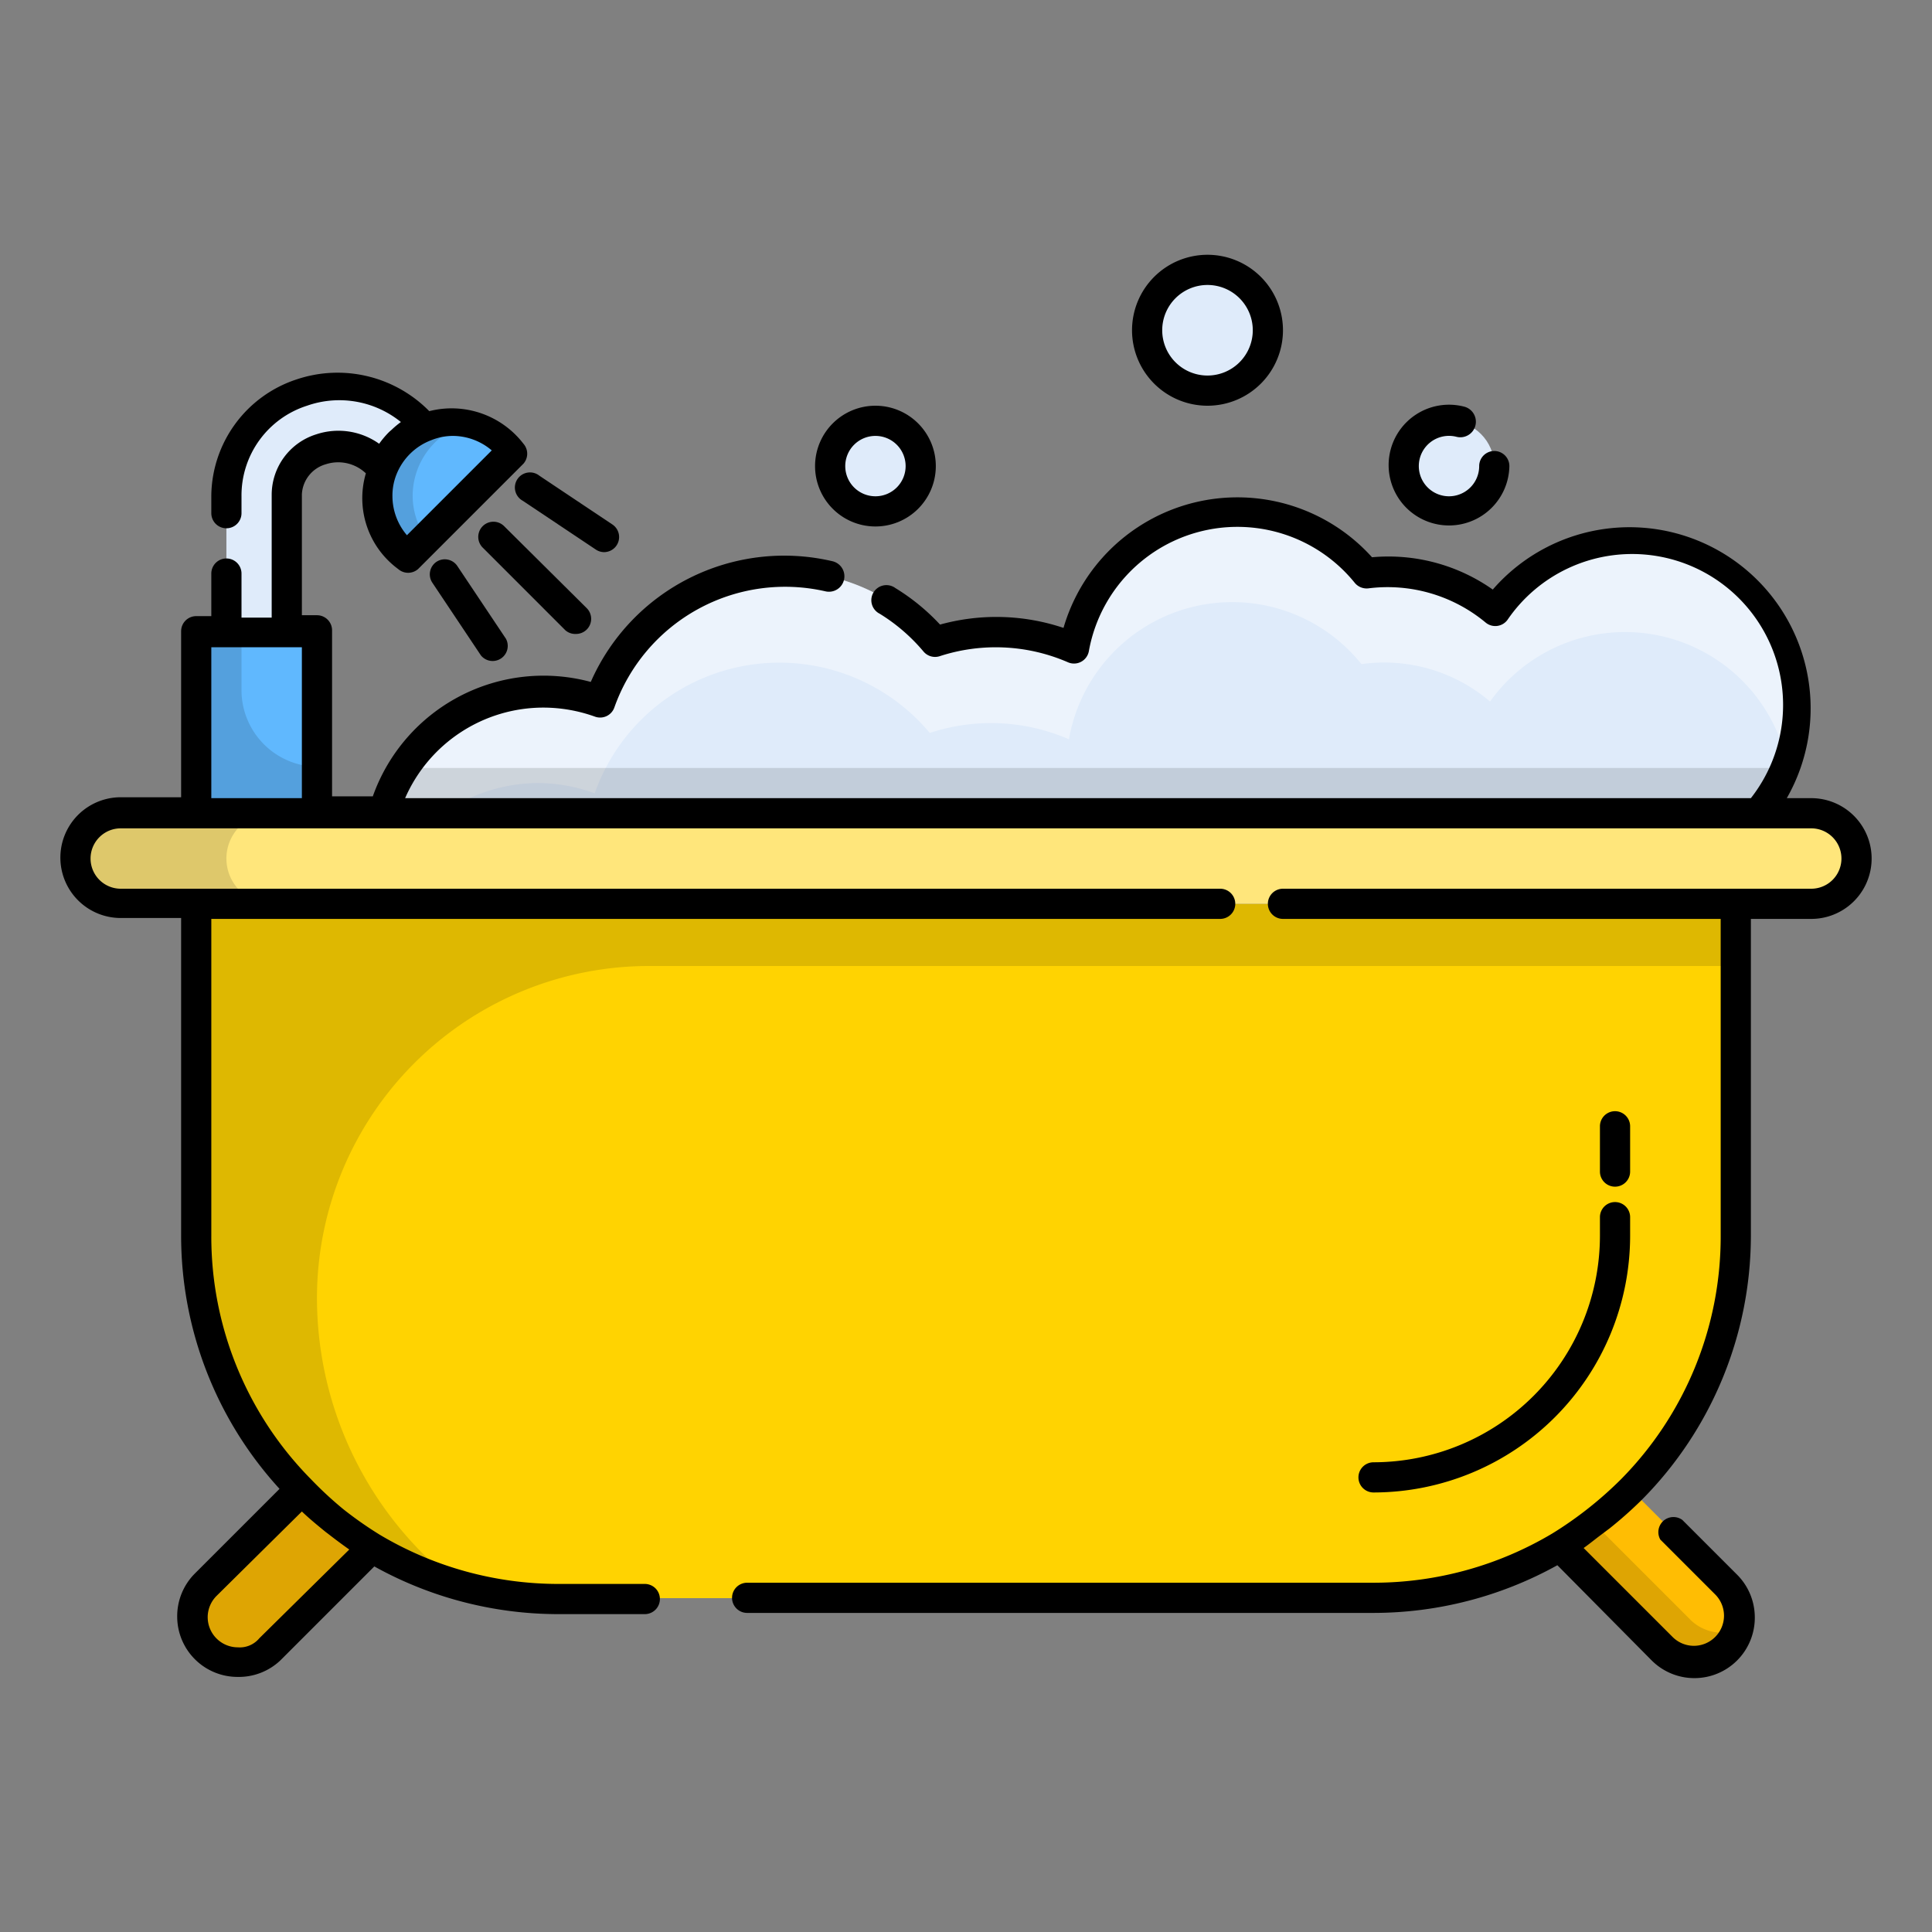 <svg xmlns="http://www.w3.org/2000/svg" viewBox="0 0 64 64"><rect x="0" y="0" width="64" height="64" fill="#808080" stroke="none"/><defs><style>.cls-1{fill:#dfebfa;}.cls-2{fill:#fff;opacity:0.4;}.cls-3{fill:#ffbd03;}.cls-4{opacity:0.13;}.cls-5{fill:#ffd301;}.cls-6{fill:#ffe67b;}.cls-7{fill:#60b8fe;}</style></defs><title>bathtube</title><g id="bathtube"><path class="cls-1" d="M54,17.94a5.49,5.49,0,0,0-4.46,2.29A5.4,5.4,0,0,0,45.28,19a5.49,5.49,0,0,0-9.69,2.49A6.47,6.47,0,0,0,31,21.26a6.49,6.49,0,0,0-11.1,2,5.5,5.5,0,1,0,2.94,7.83,6.47,6.47,0,0,0,5.21.51,6.49,6.49,0,0,0,11.46-3.89,5.26,5.26,0,0,0,2.23.16,5.49,5.49,0,0,0,8.74-.24A5.5,5.5,0,1,0,54,17.94Z"/><path class="cls-2" d="M17.82,25.94a5.48,5.48,0,0,1,1.88.34,6.49,6.49,0,0,1,11.1-2,6.47,6.47,0,0,1,4.61.21A5.49,5.49,0,0,1,45.1,22a5.4,5.4,0,0,1,4.26,1.24,5.49,5.49,0,0,1,9.83,2,5.49,5.49,0,0,0-9.65-5A5.4,5.4,0,0,0,45.28,19a5.49,5.49,0,0,0-9.69,2.49A6.47,6.47,0,0,0,31,21.26a6.49,6.49,0,0,0-11.1,2,5.49,5.49,0,0,0-7.24,6.35A5.5,5.5,0,0,1,17.82,25.94Z"/><rect class="cls-3" x="8.5" y="46.94" width="3" height="9" rx="1.5" ry="1.5" transform="translate(39.3 8) rotate(45)"/><rect class="cls-4" x="8.5" y="46.94" width="3" height="9" rx="1.5" ry="1.5" transform="translate(39.3 8) rotate(45)"/><rect class="cls-3" x="52.5" y="46.94" width="3" height="9" rx="1.5" ry="1.5" transform="translate(128.56 49.63) rotate(135)"/><path class="cls-4" d="M56,53.66l-4.24-4.24a1.49,1.49,0,0,1-.35-1.51,1.46,1.46,0,0,0-.61.35,1.5,1.5,0,0,0,0,2.12l4.24,4.24a1.5,1.5,0,0,0,2.12,0,1.46,1.46,0,0,0,.35-.61A1.49,1.49,0,0,1,56,53.66Z"/><path class="cls-5" d="M6.5,29.94h51a0,0,0,0,1,0,0v11a12,12,0,0,1-12,12h-27a12,12,0,0,1-12-12v-11A0,0,0,0,1,6.5,29.94Z"/><path class="cls-4" d="M10.5,43h0a11,11,0,0,1,11-11h36V29.94H6.5v11a12,12,0,0,0,8.62,11.51A12,12,0,0,1,10.5,43Z"/><rect class="cls-6" x="2.5" y="26.94" width="59" height="3" rx="1.5" ry="1.5"/><path class="cls-4" d="M7.5,28.44A1.5,1.5,0,0,1,9,26.94H4a1.5,1.5,0,0,0,0,3H9A1.5,1.5,0,0,1,7.5,28.44Z"/><rect class="cls-7" x="6.5" y="20.94" width="4" height="6"/><path class="cls-4" d="M8,22.9v-2H6.5v6h4v-1.5h0A2.54,2.54,0,0,1,8,22.9Z"/><path class="cls-1" d="M9.5,20.94h-2V16.41A3.6,3.6,0,0,1,10,13a3.77,3.77,0,0,1,4.23,1.28l-1.53,1.29a1.84,1.84,0,0,0-2.07-.68A1.59,1.59,0,0,0,9.5,16.37Z"/><path class="cls-7" d="M13.49,18.42,17,14.93a2.49,2.49,0,1,0-3.49,3.49Z"/><path class="cls-4" d="M13.67,16.44A2.5,2.5,0,0,1,15.59,14a2.46,2.46,0,0,0-.59-.07,2.49,2.49,0,0,0-1.51,4.48l.61-.61A2.44,2.44,0,0,1,13.67,16.44Z"/><circle class="cls-1" cx="29" cy="15.44" r="1.5"/><circle class="cls-1" cx="40" cy="10.94" r="2"/><circle class="cls-1" cx="48" cy="15.44" r="1.5"/><path class="cls-4" d="M12.71,26.94H58.24a5.49,5.49,0,0,0,.88-1.5H13.39A5.47,5.47,0,0,0,12.71,26.94Z"/><path d="M53,40.94a7.51,7.51,0,0,1-7.5,7.5.5.5,0,0,0,0,1,8.51,8.51,0,0,0,8.5-8.5v-.62a.5.5,0,0,0-1,0Z"/><path d="M53.5,39.31a.5.5,0,0,0,.5-.5v-1.5a.5.5,0,0,0-1,0v1.5A.5.5,0,0,0,53.5,39.31Z"/><path d="M60,26.44h-.81a6,6,0,0,0-9.74-6.91,6,6,0,0,0-4-1.07A6,6,0,0,0,35.23,20.8a7,7,0,0,0-4.09-.11,7,7,0,0,0-1.48-1.21.5.5,0,1,0-.52.85,6,6,0,0,1,1.45,1.25.5.5,0,0,0,.53.16,6,6,0,0,1,4.26.2.5.5,0,0,0,.69-.37,5,5,0,0,1,8.81-2.26.51.51,0,0,0,.45.18,5.08,5.08,0,0,1,3.88,1.13.5.5,0,0,0,.73-.09A5,5,0,1,1,58,26.44H13.42a5,5,0,0,1,4.58-3,5.08,5.08,0,0,1,1.71.3.5.5,0,0,0,.64-.3,6,6,0,0,1,7-3.85.5.5,0,1,0,.22-1,7,7,0,0,0-8,4,6,6,0,0,0-7.22,3.79H11v-5.5a.5.5,0,0,0-.5-.5H10V16.38a1.09,1.09,0,0,1,.79-1,1.33,1.33,0,0,1,1.33.3,2.91,2.91,0,0,0,1.07,3.17.5.5,0,0,0,.66,0l3.49-3.49a.5.5,0,0,0,0-.66,3,3,0,0,0-3.12-1.08,4.26,4.26,0,0,0-4.4-1.05A4.1,4.1,0,0,0,7,16.41V17a.5.5,0,0,0,1,0v-.56a3.12,3.12,0,0,1,2.17-3,3.24,3.24,0,0,1,3.11.54,2.94,2.94,0,0,0-.3.25l-.08.07a3,3,0,0,0-.34.4,2.33,2.33,0,0,0-2.09-.31,2.1,2.1,0,0,0-1.47,2v4.07H8V19a.5.5,0,0,0-1,0v1.41H6.5a.5.5,0,0,0-.5.5v5.5H4a2,2,0,0,0,0,4H6v10.5a12.42,12.42,0,0,0,3.26,8.41l-2.8,2.8a2,2,0,0,0-.59,1.43,2,2,0,0,0,2,2h0A2,2,0,0,0,9.29,55l3.11-3.11a12.56,12.56,0,0,0,6.09,1.58h2.87a.5.5,0,1,0,0-1H18.5a11.56,11.56,0,0,1-5.92-1.63,12.63,12.63,0,0,1-1.2-.84,12.31,12.31,0,0,1-1.08-1A11.43,11.43,0,0,1,7,40.94V30.44H40.42a.5.5,0,0,0,0-1H4a1,1,0,0,1,0-2H60a1,1,0,0,1,0,2H42.5a.5.5,0,0,0,0,1H57v10.5A11.43,11.43,0,0,1,53.7,49a12.51,12.51,0,0,1-2.28,1.8h0a11.57,11.57,0,0,1-5.92,1.63H24.75a.5.5,0,0,0,0,1H45.5a12.57,12.57,0,0,0,6.09-1.58L54.71,55a2,2,0,0,0,1.42.59h0a2,2,0,0,0,2-2,2,2,0,0,0-.59-1.43l-1.81-1.81A.5.5,0,0,0,55,51l1.81,1.81a1,1,0,0,1,.3.71,1,1,0,0,1-1,1h0a1,1,0,0,1-.71-.3l-2.94-2.94c.17-.12.33-.25.5-.38l.36-.27a13.32,13.32,0,0,0,1.06-.94h0A12.43,12.43,0,0,0,58,40.94V30.44h2a2,2,0,0,0,0-4Zm-45-12a2,2,0,0,1,1.29.48l-2.81,2.81A2,2,0,0,1,13,16.44a1.89,1.89,0,0,1,.14-.74,2,2,0,0,1,1.15-1.12A1.92,1.92,0,0,1,15,14.44ZM8.59,54.27a.84.84,0,0,1-.71.3,1,1,0,0,1-1-1,1,1,0,0,1,.3-.71L10,50.07c.25.24.52.46.79.68l.08.06c.23.18.46.35.7.52ZM7,26.44v-5h3v5Z"/><path d="M29,17.44a2,2,0,1,0-2-2A2,2,0,0,0,29,17.44Zm0-3a1,1,0,1,1-1,1A1,1,0,0,1,29,14.44Z"/><path d="M42.5,10.94a2.5,2.5,0,1,0-2.5,2.5A2.5,2.5,0,0,0,42.5,10.94Zm-4,0a1.5,1.5,0,1,1,1.5,1.5A1.5,1.5,0,0,1,38.5,10.94Z"/><path d="M48.25,14.47a.5.5,0,0,0,.25-1A2,2,0,1,0,50,15.44a.5.5,0,0,0-1,0,1,1,0,1,1-2,0A1,1,0,0,1,48.25,14.47Z"/><path d="M20,18.29a.5.5,0,0,0,.28-.92l-2.41-1.61a.5.5,0,1,0-.55.83l2.41,1.61A.5.5,0,0,0,20,18.29Z"/><path d="M14.46,18.61a.5.5,0,0,0-.14.69l1.61,2.41a.5.5,0,0,0,.83-.55l-1.61-2.41A.5.5,0,0,0,14.46,18.61Z"/><path d="M19.09,21a.5.5,0,0,0,.35-.85L16.7,17.43a.5.5,0,0,0-.71.71l2.74,2.74A.5.5,0,0,0,19.09,21Z"/></g></svg>